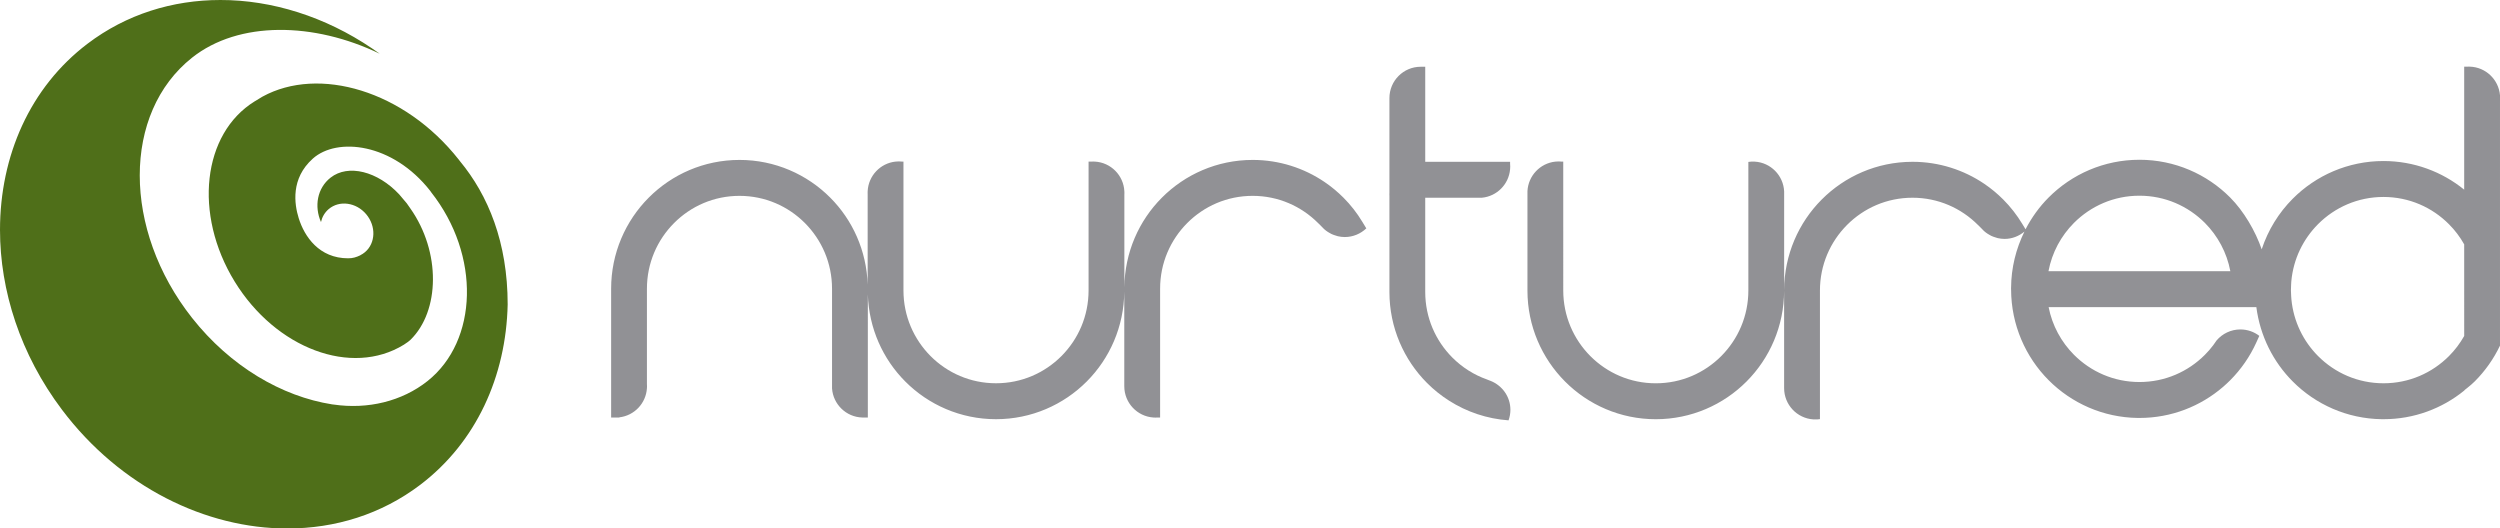 <?xml version="1.0" encoding="utf-8"?>
<!-- Generator: Adobe Illustrator 16.0.0, SVG Export Plug-In . SVG Version: 6.00 Build 0)  -->
<!DOCTYPE svg PUBLIC "-//W3C//DTD SVG 1.1//EN" "http://www.w3.org/Graphics/SVG/1.1/DTD/svg11.dtd">
<svg version="1.1" xmlns="http://www.w3.org/2000/svg" xmlns:xlink="http://www.w3.org/1999/xlink" x="0px" y="0px"
	 width="354.779px" height="75px" viewBox="0 0 354.779 75" enable-background="new 0 0 354.779 75" xml:space="preserve">
<g id="orginal">
</g>
<g id="Layer_2">
	<g>
		<g>
			<path fill="#919195" d="M190.651,28.049c-0.827-0.828-1.729-1.579-2.703-2.236c-2.901-1.962-6.401-3.111-10.154-3.118
				c-0.016,0-0.038,0-0.073,0.001c-5.005,0.011-9.552,2.059-12.833,5.353c-3.255,3.26-5.281,7.779-5.328,12.749V27.599
				c0.005-0.074,0.008-0.149,0.008-0.223c0-0.076-0.003-0.151-0.008-0.224c-0.111-2.271-1.917-4.092-4.178-4.219
				c-0.082-0.005-0.168-0.008-0.25-0.008c-0.087,0-0.171,0.003-0.255,0.008h-0.396v0.041V41.21c0,3.65-1.467,6.926-3.847,9.32
				c-2.386,2.39-5.653,3.859-9.289,3.86c-3.636-0.001-6.903-1.471-9.289-3.862c-2.377-2.393-3.842-5.668-3.844-9.318V22.933h-0.168
				c-0.16-0.017-0.32-0.027-0.485-0.027c-0.16,0-0.323,0.01-0.48,0.027c-2.147,0.233-3.831,1.999-3.948,4.185
				c-0.005,0.079-0.005,0.158-0.005,0.239c0,0.08,0,0.16,0.005,0.24v12.792c-0.152-4.808-2.142-9.17-5.309-12.34
				c-3.289-3.304-7.857-5.354-12.875-5.354c-0.011,0-0.022,0.001-0.033,0.001c-5.013,0.007-9.568,2.054-12.852,5.353
				c-3.291,3.298-5.335,7.883-5.335,12.92V59.25h0.396c0.086,0.006,0.17,0.008,0.26,0.008c0.086,0,0.173-0.002,0.26-0.008h0.238
				l0.025-0.026c2.11-0.25,3.763-1.98,3.901-4.124c0.008-0.097,0.013-0.194,0.013-0.292c0-0.098-0.005-0.195-0.013-0.291V40.974
				c0.002-3.649,1.467-6.926,3.85-9.32c2.383-2.391,5.65-3.859,9.286-3.86c3.633,0.001,6.9,1.47,9.286,3.86
				c2.38,2.394,3.847,5.671,3.847,9.32v13.511c-0.008,0.105-0.008,0.532,0,0.638c0.16,2.264,2.009,4.06,4.289,4.127
				c0.046,0.003,0.09,0.003,0.136,0.003c0.043,0,0.089,0,0.133-0.003h0.523V41.77c0.144,4.818,2.137,9.187,5.309,12.366
				c3.286,3.302,7.854,5.352,12.875,5.352h0.005c5.021,0,9.59-2.049,12.878-5.354c3.257-3.265,5.283-7.789,5.325-12.766v13.443
				c0,2.358,1.83,4.287,4.14,4.439c0.1,0.006,0.198,0.01,0.298,0.01c0.098,0,0.195-0.004,0.296-0.01h0.35v-0.037v-18.24
				c0-3.649,1.464-6.926,3.847-9.32c2.383-2.391,5.65-3.859,9.286-3.86c3.633,0.001,6.9,1.47,9.286,3.86
				c0.1,0.101,0.198,0.199,0.298,0.29l0.139,0.142c0.13,0.152,0.269,0.293,0.418,0.426c0.086,0.077,0.174,0.15,0.266,0.22
				c0.157,0.12,0.324,0.223,0.497,0.321c0.1,0.057,0.197,0.116,0.302,0.165c0.193,0.09,0.396,0.157,0.603,0.219
				c0.097,0.028,0.189,0.067,0.29,0.09c0.312,0.069,0.633,0.113,0.966,0.113c1.188,0,2.264-0.47,3.064-1.231l-0.545-0.895
				C192.593,30.248,191.685,29.086,190.651,28.049z"/>
			<path fill="#919195" d="M285.39,40.935c0,0.001,0,0.004,0,0.006c0.002-0.008,0.002-0.01,0.002-0.017
				C285.393,40.929,285.39,40.93,285.39,40.935z"/>
			<polygon fill="#919195" points="285.39,40.949 285.393,40.942 285.39,40.94 			"/>
			<path fill="#919195" d="M354.779,13.522c-0.189-2.231-2.022-3.994-4.281-4.065c-0.046-0.001-0.092-0.003-0.141-0.003
				c-0.046,0-0.092,0.002-0.139,0.003h-0.521v17.458c-3.126-2.538-7.122-4.063-11.452-4.063h-0.005
				c-5.021,0-9.59,2.049-12.879,5.354c-1.98,1.985-3.497,4.44-4.4,7.174c-0.893-2.597-2.547-5.421-4.476-7.353
				c-3.286-3.302-7.854-5.355-12.875-5.355h-0.003c0,0.001-0.003,0.001-0.005,0.001c-5.021,0-9.587,2.051-12.878,5.354
				c-1.312,1.314-2.411,2.84-3.275,4.51l-0.461-0.758c-0.762-1.265-1.67-2.427-2.703-3.464c-0.827-0.828-1.729-1.579-2.703-2.237
				c-2.901-1.961-6.401-3.111-10.153-3.117c-0.017,0-0.038,0-0.073,0.001c-5.005,0.011-9.552,2.059-12.833,5.353
				c-3.278,3.283-5.315,7.842-5.333,12.853V27.156c-0.111-2.271-1.917-4.091-4.178-4.219h-0.504
				c-0.133,0.007-0.266,0.022-0.396,0.041v18.236c0,3.649-1.467,6.926-3.847,9.32c-2.386,2.39-5.653,3.859-9.289,3.86
				c-3.636-0.001-6.902-1.471-9.288-3.862c-2.378-2.393-3.842-5.669-3.845-9.318V22.937h-0.168c-0.16-0.017-0.32-0.027-0.485-0.027
				c-0.16,0-0.323,0.01-0.48,0.027c-2.147,0.233-3.831,1.999-3.947,4.185v14.122c0.005,5.029,2.047,9.6,5.335,12.897
				c3.286,3.302,7.854,5.351,12.875,5.351h0.005c5.021,0,9.59-2.049,12.878-5.354c3.281-3.288,5.317-7.853,5.331-12.872v13.812
				c0,2.358,1.83,4.286,4.14,4.439h0.594c0.116-0.009,0.233-0.02,0.35-0.037V41.24c0-3.649,1.464-6.926,3.847-9.32
				c2.383-2.391,5.65-3.859,9.286-3.86c3.633,0.001,6.9,1.47,9.286,3.86c0.1,0.101,0.198,0.198,0.298,0.29l0.141,0.142
				c0.13,0.151,0.269,0.293,0.417,0.426c0.087,0.077,0.174,0.15,0.266,0.22c0.157,0.12,0.326,0.223,0.496,0.321
				c0.101,0.057,0.198,0.116,0.304,0.165c0.193,0.09,0.396,0.157,0.602,0.219c0.098,0.028,0.19,0.067,0.29,0.089
				c0.312,0.069,0.635,0.113,0.965,0.113c1.077,0,2.051-0.4,2.822-1.04c-1.188,2.414-1.879,5.12-1.895,7.986h-0.003
				c0,0.013,0,0.043,0,0.073c0-0.017,0-0.027,0.003-0.039c0,0.019-0.003,0.038-0.003,0.057c0,0.034,0,0.073,0.003,0.117l0.003,0.029
				c0.013,5.018,2.055,9.581,5.333,12.871c3.24,3.25,7.713,5.287,12.642,5.352h0.242c0,0,0.002,0,0.005,0
				c4.52,0,8.673-1.662,11.856-4.406c0.35-0.302,0.691-0.619,1.02-0.948c1.535-1.54,2.798-3.356,3.709-5.373l0.417-0.922
				c-0.746-0.571-1.678-0.911-2.687-0.911c-1.351,0-2.557,0.604-3.373,1.556c-0.152,0.231-0.309,0.458-0.477,0.679
				c-0.363,0.481-0.759,0.94-1.188,1.368c-2.383,2.388-5.647,3.857-9.283,3.859c-3.636-0.001-6.903-1.471-9.289-3.86
				c-1.811-1.819-3.091-4.154-3.603-6.771h29.48c0.53,4.095,2.397,7.78,5.167,10.554c3.234,3.251,7.711,5.288,12.637,5.352l0.006,0
				h0.243c4.327,0.001,8.315-1.521,11.441-4.058l0.079-0.097c0.133-0.1,0.263-0.207,0.394-0.313c0.357-0.283,0.71-0.581,1.041-0.914
				c1.456-1.46,2.668-3.171,3.567-5.06V14.285c0.011-0.127,0.017-0.253,0.017-0.382S354.79,13.648,354.779,13.522z M290.702,38.485
				c0.499-2.651,1.787-5.014,3.617-6.854c2.389-2.389,5.653-3.858,9.289-3.859c3.636,0.001,6.9,1.471,9.289,3.859
				c1.828,1.839,3.115,4.204,3.614,6.854H290.702z M349.698,47.678c-0.591,1.049-1.317,2.008-2.16,2.854
				c-2.386,2.39-5.653,3.86-9.286,3.86c-3.636,0-6.903-1.47-9.289-3.86c-2.098-2.109-3.484-4.909-3.785-8.042
				c0,0.009-0.016-0.2-0.035-0.472c-0.017-0.273-0.036-0.614-0.033-0.819c-0.003-0.216,0.014-0.551,0.027-0.819
				c0.013-0.215,0.021-0.39,0.027-0.453c0.285-3.161,1.676-5.99,3.793-8.117c2.383-2.388,5.65-3.858,9.286-3.86
				c3.637,0.002,6.903,1.471,9.286,3.861c0.847,0.848,1.578,1.812,2.169,2.866V47.678z"/>
			<path fill="#919195" d="M211.555,54.06c-0.19-0.056-0.356-0.144-0.538-0.21c-1.868-0.66-3.536-1.729-4.913-3.11
				c-2.383-2.392-3.847-5.67-3.847-9.318V28.059h7.212c0.138,0.014,0.691,0.014,0.83,0c2.126-0.196,3.817-1.901,4.002-4.039
				c0.014-0.129,0.019-0.259,0.019-0.39c0-0.133-0.005-0.264-0.019-0.392v-0.275h-12.043V9.473h-0.645
				c-2.452,0-4.437,1.992-4.437,4.451v13.404c-0.005,0.079-0.008,0.159-0.008,0.239c0,0.08,0.003,0.161,0.008,0.24v13.602
				c-0.002,0.025,0,0.038,0,0.042c0.005,5.028,2.047,9.6,5.334,12.896c0.954,0.958,2.02,1.811,3.169,2.538
				c2.464,1.562,5.33,2.546,8.402,2.767c0.168-0.469,0.263-0.974,0.263-1.501C214.343,56.285,213.176,54.718,211.555,54.06z"/>
		</g>
		<path fill="#4F6F19" d="M65.266,22.864l-0.163-0.213c-7.746-9.822-19.872-13.309-27.844-8.943l-1.114,0.673
			c-7.423,4.579-8.7,16.021-2.855,25.556c5.846,9.538,16.602,13.558,24.026,8.979c0.188-0.115,0.379-0.245,0.564-0.385l0.38-0.313
			c4.154-4.067,4.336-12.448-0.032-18.647l-0.5-0.714l-1.084-1.281c-3.044-3.254-7.222-4.333-9.728-2.368
			c-1.912,1.499-2.338,4.084-1.364,6.303c0.159-0.707,0.524-1.353,1.096-1.838c1.515-1.285,3.896-0.96,5.319,0.727
			c1.423,1.687,1.349,4.097-0.166,5.383c-0.205,0.173-0.426,0.315-0.658,0.431l0.01,0.007c-0.598,0.286-1.075,0.436-1.753,0.436
			c-4.097,0-6.192-3.061-7.012-5.705c-0.617-1.991-1.156-5.607,2.001-8.439c3.417-3.067,11.32-2.262,16.69,4.606l0.101,0.152
			c7.057,8.947,6.659,21.115-0.511,26.807c-3.627,2.88-8.487,4.043-13.319,3.333l-0.216-0.025
			c-7.121-1.118-14.434-5.374-19.883-12.279c-9.89-12.54-9.89-29.067,0.002-36.919c6.636-5.268,17.327-5.058,26.631-0.563
			l-1.09-0.759C46.133,2.354,38.578-0.005,31.278,0C24.49,0.004,17.944,2.013,12.421,6.204C4.245,12.408,0.008,22.129,0,32.621
			c0,8.609,2.881,17.681,8.808,25.538C17.082,69.131,29.254,75.008,40.778,75c6.787-0.001,13.338-2.013,18.861-6.201
			c7.957-6.043,12.181-15.417,12.405-25.59C72.044,34.4,69.283,27.718,65.266,22.864z"/>
	</g>
</g>
</svg>
